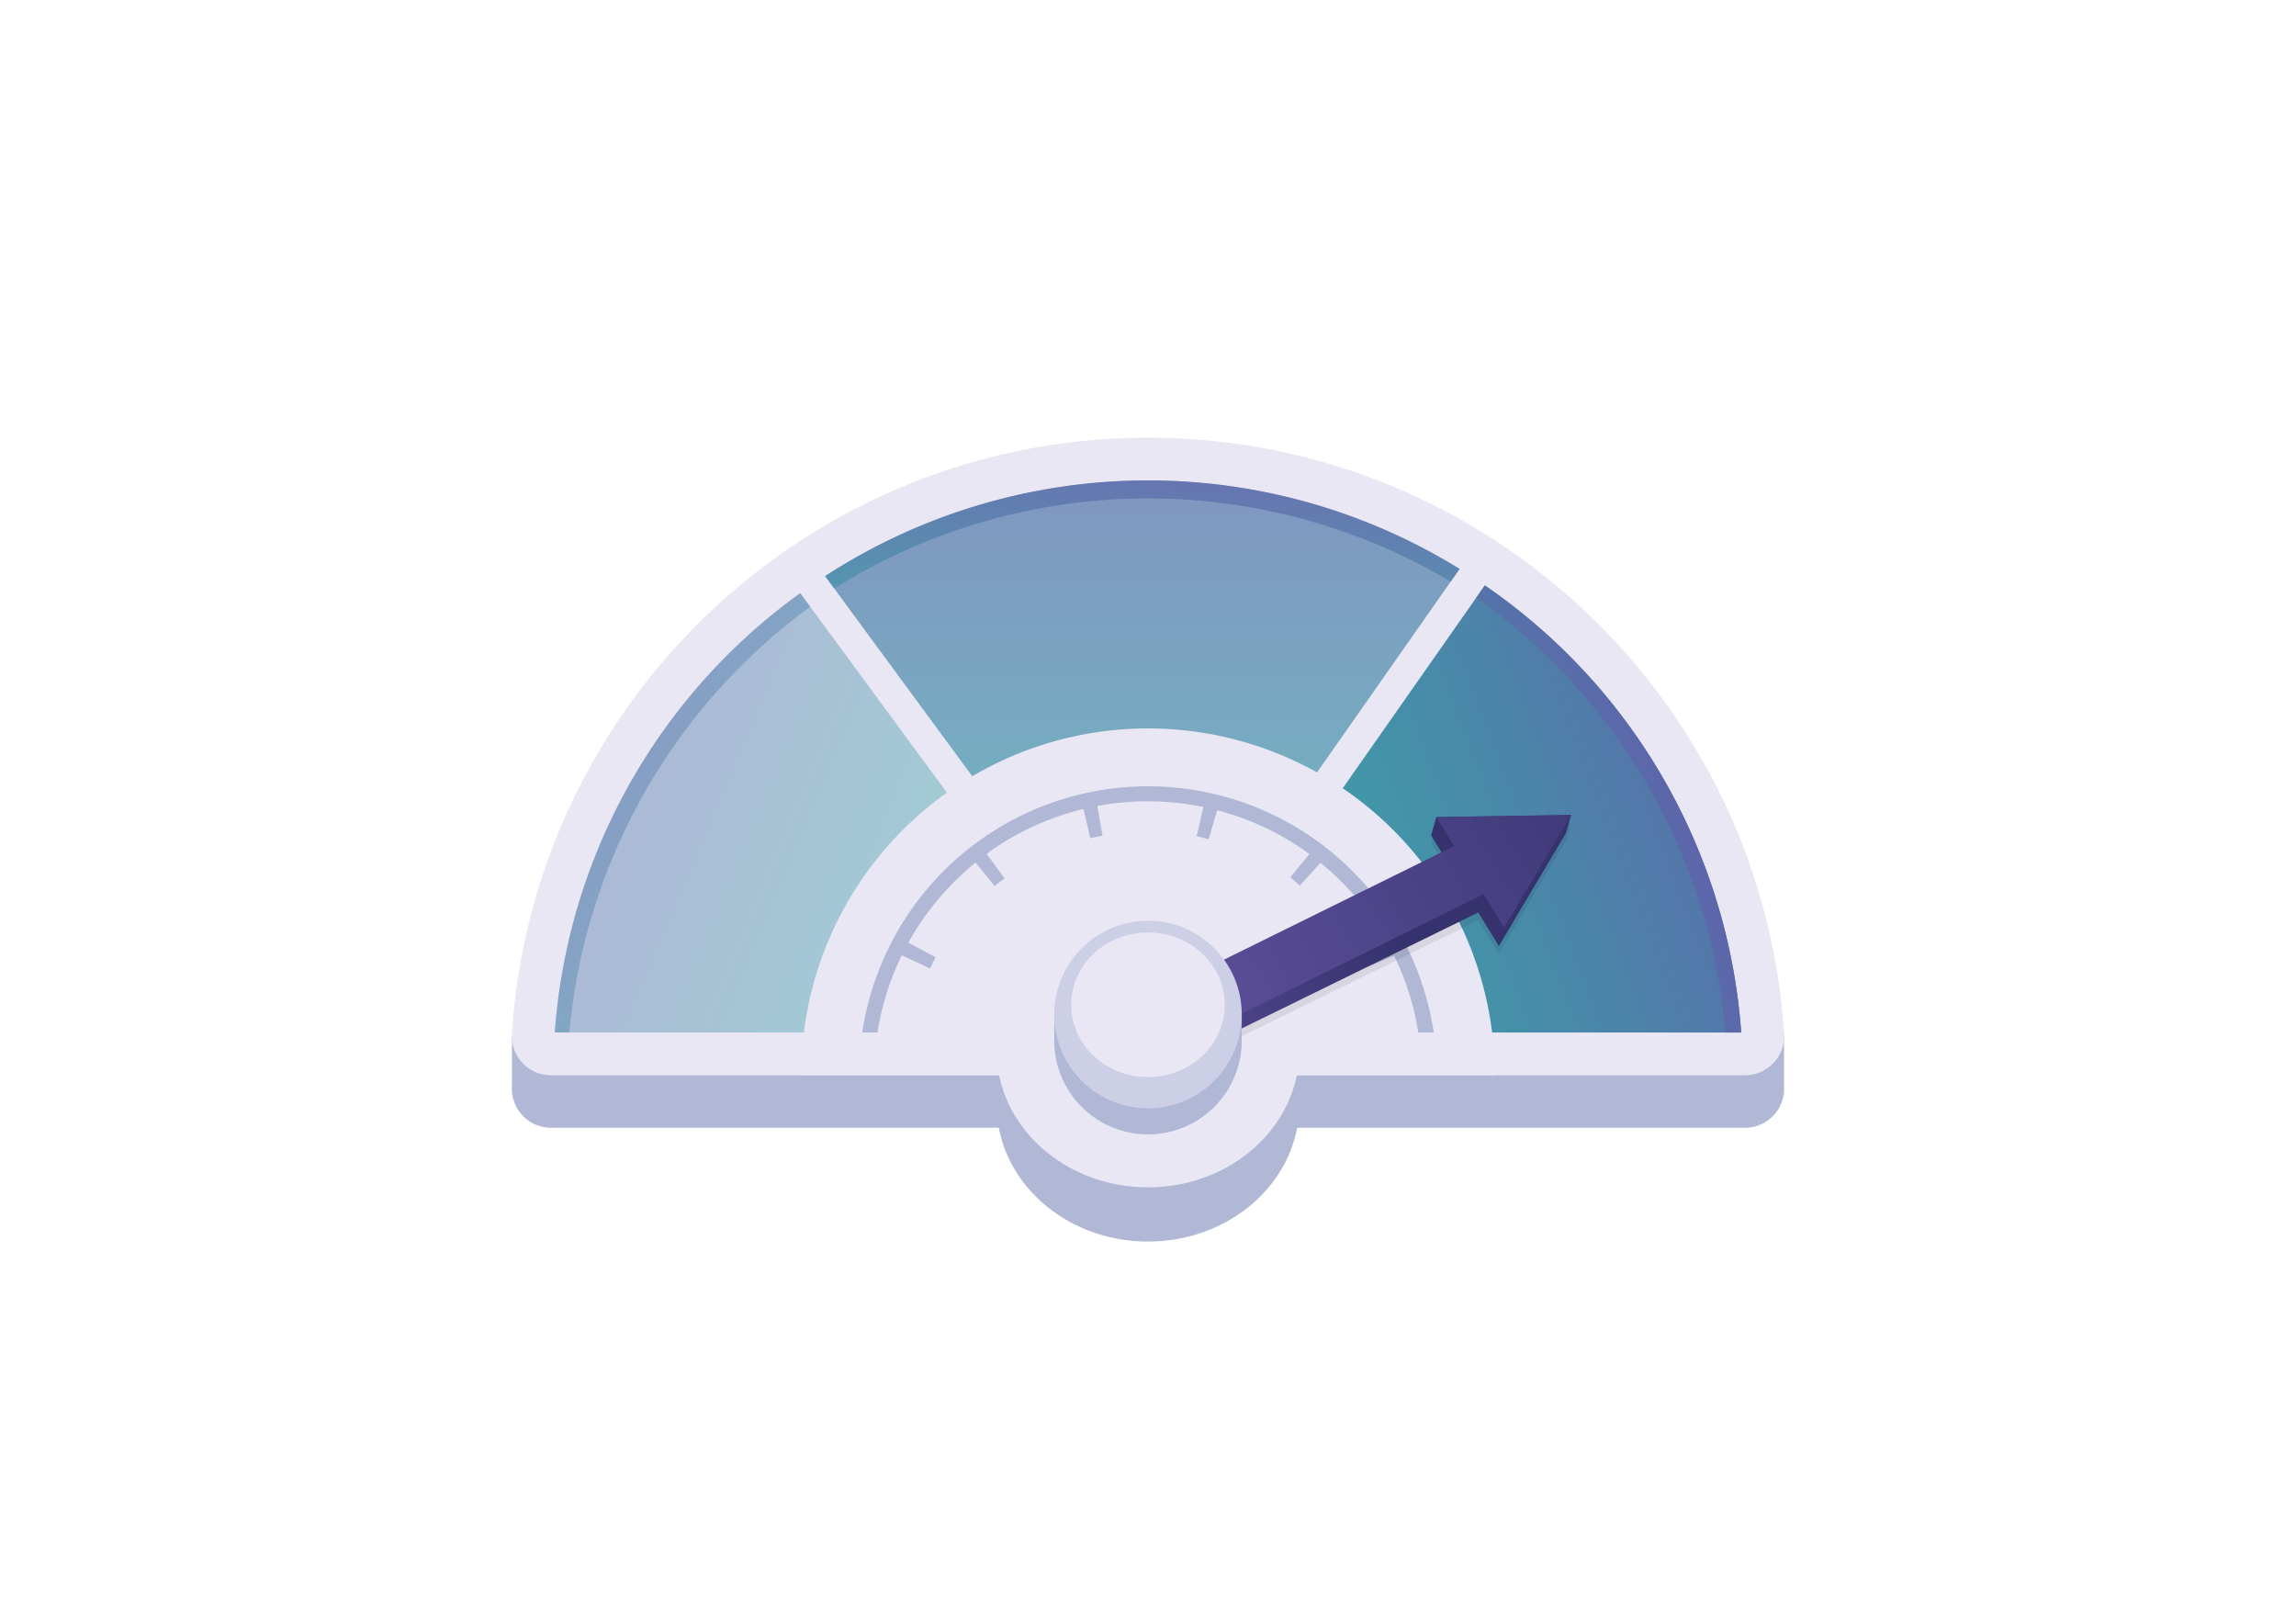 <svg xmlns="http://www.w3.org/2000/svg" xmlns:xlink="http://www.w3.org/1999/xlink" id="&#x421;&#x43B;&#x43E;&#x439;_7" data-name="&#x421;&#x43B;&#x43E;&#x439; 7" viewBox="0 0 841.89 595.28"><defs><style>.cls-1{fill:#b0b8d6;}.cls-2{fill:#eae7f4;}.cls-10,.cls-3{opacity:0.7;}.cls-3{fill:url(#Безымянный_градиент_4);}.cls-4{fill:url(#Безымянный_градиент_4-2);}.cls-11,.cls-5{opacity:0.41;}.cls-5{fill:url(#Безымянный_градиент_4-3);}.cls-6{opacity:0.08;}.cls-7{fill:url(#Безымянный_градиент_14);}.cls-8{fill:url(#Безымянный_градиент_14-2);}.cls-9{fill:#cdcfe7;}.cls-10{fill:url(#Безымянный_градиент_4-4);}.cls-11{fill:url(#Безымянный_градиент_4-5);}.cls-12{fill:url(#Безымянный_градиент_4-6);}</style><linearGradient id="&#x411;&#x435;&#x437;&#x44B;&#x43C;&#x44F;&#x43D;&#x43D;&#x44B;&#x439;_&#x433;&#x440;&#x430;&#x434;&#x438;&#x435;&#x43D;&#x442;_4" x1="418.87" y1="367.35" x2="418.87" y2="119.64" gradientUnits="userSpaceOnUse"><stop offset="0" stop-color="#35ada9"></stop><stop offset="1" stop-color="#5e63aa"></stop></linearGradient><linearGradient id="&#x411;&#x435;&#x437;&#x44B;&#x43C;&#x44F;&#x43D;&#x43D;&#x44B;&#x439;_&#x433;&#x440;&#x430;&#x434;&#x438;&#x435;&#x43D;&#x442;_4-2" x1="442.26" y1="353.65" x2="669.06" y2="266.9" xlink:href="#&#x411;&#x435;&#x437;&#x44B;&#x43C;&#x44F;&#x43D;&#x43D;&#x44B;&#x439;_&#x433;&#x440;&#x430;&#x434;&#x438;&#x435;&#x43D;&#x442;_4"></linearGradient><linearGradient id="&#x411;&#x435;&#x437;&#x44B;&#x43C;&#x44F;&#x43D;&#x43D;&#x44B;&#x439;_&#x433;&#x440;&#x430;&#x434;&#x438;&#x435;&#x43D;&#x442;_4-3" x1="360.04" y1="345.05" x2="175.71" y2="267.34" xlink:href="#&#x411;&#x435;&#x437;&#x44B;&#x43C;&#x44F;&#x43D;&#x43D;&#x44B;&#x439;_&#x433;&#x440;&#x430;&#x434;&#x438;&#x435;&#x43D;&#x442;_4"></linearGradient><linearGradient id="&#x411;&#x435;&#x437;&#x44B;&#x43C;&#x44F;&#x43D;&#x43D;&#x44B;&#x439;_&#x433;&#x440;&#x430;&#x434;&#x438;&#x435;&#x43D;&#x442;_14" x1="511.22" y1="340.87" x2="401.28" y2="413.09" gradientUnits="userSpaceOnUse"><stop offset="0" stop-color="#35326d"></stop><stop offset="1" stop-color="#60529e"></stop></linearGradient><linearGradient id="&#x411;&#x435;&#x437;&#x44B;&#x43C;&#x44F;&#x43D;&#x43D;&#x44B;&#x439;_&#x433;&#x440;&#x430;&#x434;&#x438;&#x435;&#x43D;&#x442;_14-2" x1="629.69" y1="267.1" x2="420.37" y2="389.01" xlink:href="#&#x411;&#x435;&#x437;&#x44B;&#x43C;&#x44F;&#x43D;&#x43D;&#x44B;&#x439;_&#x433;&#x440;&#x430;&#x434;&#x438;&#x435;&#x43D;&#x442;_14"></linearGradient><linearGradient id="&#x411;&#x435;&#x437;&#x44B;&#x43C;&#x44F;&#x43D;&#x43D;&#x44B;&#x439;_&#x433;&#x440;&#x430;&#x434;&#x438;&#x435;&#x43D;&#x442;_4-4" x1="415.6" y1="253.55" x2="421.78" y2="171.08" xlink:href="#&#x411;&#x435;&#x437;&#x44B;&#x43C;&#x44F;&#x43D;&#x43D;&#x44B;&#x439;_&#x433;&#x440;&#x430;&#x434;&#x438;&#x435;&#x43D;&#x442;_4"></linearGradient><linearGradient id="&#x411;&#x435;&#x437;&#x44B;&#x43C;&#x44F;&#x43D;&#x43D;&#x44B;&#x439;_&#x433;&#x440;&#x430;&#x434;&#x438;&#x435;&#x43D;&#x442;_4-5" x1="326.84" y1="353.09" x2="192.46" y2="258.67" xlink:href="#&#x411;&#x435;&#x437;&#x44B;&#x43C;&#x44F;&#x43D;&#x43D;&#x44B;&#x439;_&#x433;&#x440;&#x430;&#x434;&#x438;&#x435;&#x43D;&#x442;_4"></linearGradient><linearGradient id="&#x411;&#x435;&#x437;&#x44B;&#x43C;&#x44F;&#x43D;&#x43D;&#x44B;&#x439;_&#x433;&#x440;&#x430;&#x434;&#x438;&#x435;&#x43D;&#x442;_4-6" x1="398.93" y1="366.03" x2="622.14" y2="285.52" xlink:href="#&#x411;&#x435;&#x437;&#x44B;&#x43C;&#x44F;&#x43D;&#x43D;&#x44B;&#x439;_&#x433;&#x440;&#x430;&#x434;&#x438;&#x435;&#x43D;&#x442;_4"></linearGradient></defs><title>1(7)</title><path class="cls-1" d="M420.94,179.72c-117.55,0-216.78,88.07-233.22,201.07v17.35A14.33,14.33,0,0,0,202,413.45H639.91a14.33,14.33,0,0,0,14.26-15.31l0-18.06C638.37,266.4,539,179.72,420.94,179.72Z"></path><path class="cls-2" d="M420.94,160.47c-123.93,0-225.34,96.47-233.22,218.42A14.33,14.33,0,0,0,202,394.2H639.91a14.33,14.33,0,0,0,14.26-15.31C646.29,256.94,544.88,160.47,420.94,160.47Z"></path><path class="cls-3" d="M535.19,208.58a217.33,217.33,0,0,0-232.64,2.63L420.73,371.93Z"></path><path class="cls-4" d="M544.45,214.63,429.58,378.54H638.46A217.76,217.76,0,0,0,544.45,214.63Z"></path><path class="cls-5" d="M293.43,217.46a217.72,217.72,0,0,0-90,161.08H411.88Z"></path><path class="cls-2" d="M420.94,267.05A127.15,127.15,0,0,0,293.79,394.2H548.1A127.15,127.15,0,0,0,420.94,267.05Z"></path><path class="cls-1" d="M525.72,378.54a105.94,105.94,0,0,0-209.55,0h5.58a99.6,99.6,0,0,1,8.93-28.32L341,355.07c.65-1.38,1.34-2.76,2.07-4.1l-10-5.37a100.93,100.93,0,0,1,24.65-29.39l7,8.62c1.17-1,2.39-1.9,3.62-2.8l-6.57-9a99.94,99.94,0,0,1,35.52-16.45l2.51,10.71c1.48-.35,3-.65,4.48-.91l-1.92-10.9a100.65,100.65,0,0,1,38.88.38l-2.46,10.71c1.47.34,3,.72,4.42,1.15l3.1-10.68a99.92,99.92,0,0,1,33.83,16.07l-7,8.56q1.78,1.45,3.48,3l7.58-8.36a100.84,100.84,0,0,1,24.64,29.49l-10,4.75c.65,1.37,1.27,2.78,1.85,4.19l10.53-4.33a99.69,99.69,0,0,1,8.84,28.13Z"></path><ellipse class="cls-1" cx="420.94" cy="404.97" rx="55.5" ry="50.21"></ellipse><ellipse class="cls-2" cx="420.94" cy="385.09" rx="55.5" ry="50.21"></ellipse><g class="cls-6"><path d="M574.18,308.3l1.94-6.67-49.44.76-1.93,6.67,6.47,10.65L417.79,375.32A10.35,10.35,0,1,0,428.62,393l113.43-55.61,7.55,12.29Z"></path></g><path class="cls-7" d="M574.18,305.46l1.94-6.67-49.44.76-1.93,6.67,6.47,10.65L417.79,372.49a10.35,10.35,0,1,0,10.83,17.65l113.43-55.62,7.55,12.3Z"></path><path class="cls-8" d="M576.12,298.79l-49.44.76,6.48,10.65L420.24,365.91c-4.87,3-7.06,10.43-4.07,15.31,2,3.18,6,3.87,9.5,3.87a10.22,10.22,0,0,0,5.4-1.53L544,327.85l7.54,12.3Z"></path><path class="cls-1" d="M455.32,380.91a34.38,34.38,0,1,1-68.75,0v-8.38c3.95-14.63,18.49-26,34.37-26s30.31,11,34.38,25.4Z"></path><circle class="cls-9" cx="420.94" cy="371.93" r="34.38"></circle><ellipse class="cls-2" cx="420.94" cy="368.37" rx="28.16" ry="26.5"></ellipse><path class="cls-10" d="M420.94,182.74a216.81,216.81,0,0,1,111,30.51l3.27-4.67a217.33,217.33,0,0,0-232.64,2.63l3.33,4.53A216.86,216.86,0,0,1,420.94,182.74Z"></path><path class="cls-11" d="M297.1,222.44l-3.67-5a217.72,217.72,0,0,0-90,161.08h5.33A217.75,217.75,0,0,1,297.1,222.44Z"></path><path class="cls-12" d="M632.67,378.54h5.79a217.76,217.76,0,0,0-94-163.91l-3.17,4.52A217.75,217.75,0,0,1,632.67,378.54Z"></path></svg>